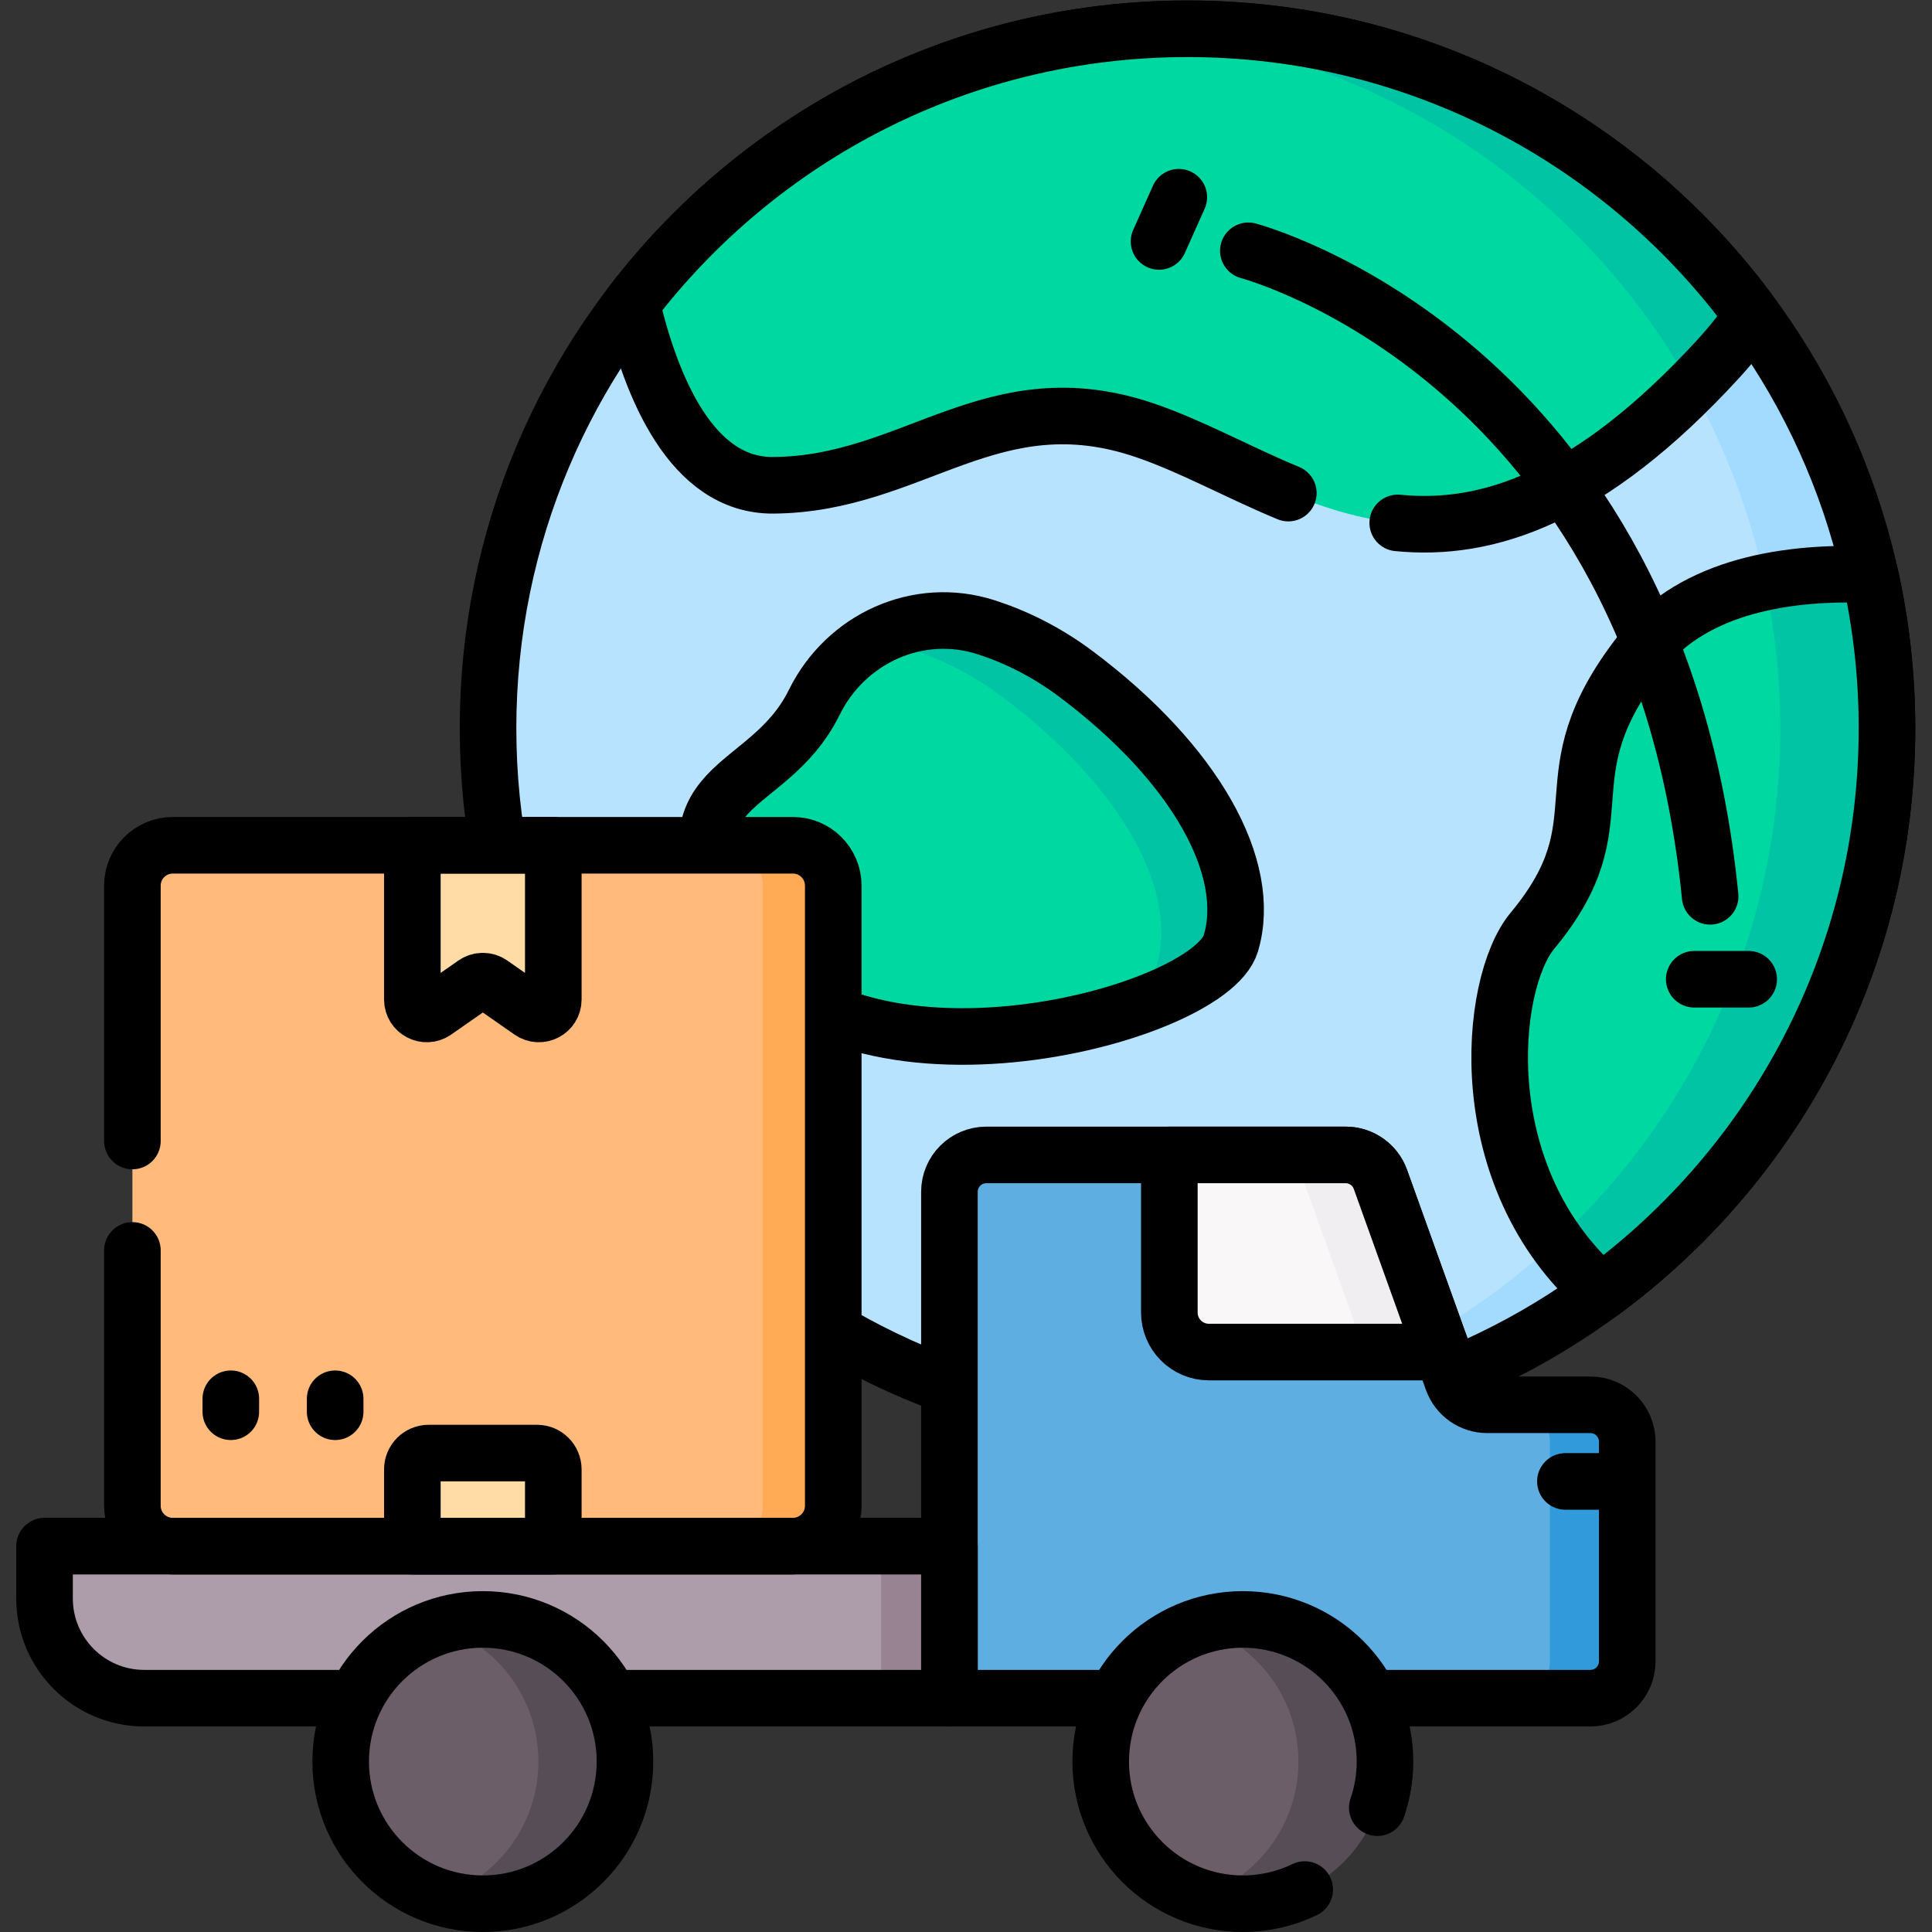 <?xml version="1.0" encoding="UTF-8" standalone="no"?>
<!-- Created with Inkscape (http://www.inkscape.org/) -->

<svg
   version="1.1"
   id="svg183"
   width="682.667"
   height="682.667"
   viewBox="0 0 682.667 682.667"
   xmlns="http://www.w3.org/2000/svg"
   xmlns:svg="http://www.w3.org/2000/svg">
  <rect x="0" y="0" width="682.667" height="682.667" fill="#333333" stroke="none"/>
  <defs
     id="defs187">
    <clipPath
       clipPathUnits="userSpaceOnUse"
       id="clipPath197">
      <path
         d="M 0,512 H 512 V 0 H 0 Z"
         id="path195" />
    </clipPath>
  </defs>
  <g
     id="g189"
     transform="matrix(1.333,0,0,-1.333,0,682.667)">
    <g
       id="g191">
      <g
         id="g193"
         clip-path="url(#clipPath197)">
        <g
           id="g199"
           transform="translate(456.318,301.811)">
          <path
             d="M 0,0 39.381,58.001 C 33.733,83.194 22.959,106.446 8.21,126.611 l -178.034,3.799 -119.071,-0.606 c -23.867,-31.207 -38.056,-70.208 -38.056,-112.53 0,-102.401 83.014,-185.414 185.415,-185.414 41.071,0 79.016,13.363 109.745,35.967 z"
             style="fill:#b8e3ff;fill-opacity:1;fill-rule:nonzero;stroke:none"
             id="path201" />
        </g>
        <g
           id="g203"
           transform="translate(433.198,205.686)">
          <path
             d="m 0,0 c -31.21,-40.316 -78.67,-67.418 -132.561,-71.482 4.669,-0.353 9.386,-0.534 14.145,-0.534 41.071,0 79.017,13.364 109.745,35.967 z"
             style="fill:#a2dbff;fill-opacity:1;fill-rule:nonzero;stroke:none"
             id="path205" />
        </g>
        <g
           id="g207"
           transform="translate(495.699,359.812)">
          <path
             d="m 0,0 c -5.647,25.193 -16.422,48.445 -31.171,68.61 l -28.724,0.613 C -38.228,39.849 -25.03,3.85 -23.882,-35.173 Z"
             style="fill:#a2dbff;fill-opacity:1;fill-rule:nonzero;stroke:none"
             id="path209" />
        </g>
        <g
           id="g211"
           transform="translate(500.197,319.085)">
          <path
             d="m 0,0 c 0,-102.402 -83.014,-185.415 -185.415,-185.415 -102.401,0 -185.415,83.013 -185.415,185.415 0,102.402 83.014,185.415 185.415,185.415 C -83.014,185.415 0,102.402 0,0 Z"
             style="fill:none;stroke:#000000;stroke-width:15;stroke-linecap:round;stroke-linejoin:round;stroke-miterlimit:10;stroke-dasharray:none;stroke-opacity:1"
             id="path213" />
        </g>
        <g
           id="g215"
           transform="translate(455.336,416.847)">
          <path
             d="m 0,0 c 3.53,3.839 6.576,7.702 9.192,11.574 -33.729,46.117 -88.234,76.079 -149.746,76.079 -60.08,0 -113.476,-28.584 -147.358,-72.886 5.193,-22.079 15.903,-48.26 37.491,-48.125 37.295,0.233 58.142,28.34 98.578,14.574 C -111.405,-32.549 -69.973,-76.087 0,0"
             style="fill:#00d8a2;fill-opacity:1;fill-rule:nonzero;stroke:none"
             id="path217" />
        </g>
        <g
           id="g219"
           transform="translate(448.356,409.564)">
          <path
             d="m 0,0 c 2.296,2.299 4.62,4.718 6.979,7.283 3.531,3.84 6.577,7.702 9.193,11.574 -33.73,46.117 -88.235,76.079 -149.746,76.079 -4.714,0 -9.382,-0.196 -14.008,-0.542 C -84.083,89.557 -29.538,52.729 0,0"
             style="fill:#00c4a4;fill-opacity:1;fill-rule:nonzero;stroke:none"
             id="path221" />
        </g>
        <g
           id="g223"
           transform="translate(495.699,359.812)">
          <path
             d="m 0,0 c -20.767,0.829 -46.54,-2.473 -60.744,-20.684 -26.377,-33.816 -4.059,-43.962 -28.744,-73.72 -11.704,-14.109 -16.553,-65.399 18.316,-95.77 45.886,33.752 75.67,88.117 75.67,149.447 C 4.498,-26.733 2.938,-13.106 0,0"
             style="fill:#00d8a2;fill-opacity:1;fill-rule:nonzero;stroke:none"
             id="path225" />
        </g>
        <g
           id="g227"
           transform="translate(495.699,359.812)">
          <path
             d="m 0,0 c -8.806,0.351 -18.511,-0.046 -27.854,-2.002 2.655,-12.491 4.063,-25.442 4.063,-38.725 0,-53.773 -22.899,-102.19 -59.468,-136.058 3.353,-4.751 7.351,-9.264 12.087,-13.389 45.886,33.752 75.67,88.117 75.67,149.447 C 4.498,-26.733 2.938,-13.106 0,0"
             style="fill:#00c4a4;fill-opacity:1;fill-rule:nonzero;stroke:none"
             id="path229" />
        </g>
        <g
           id="g231"
           transform="translate(495.699,359.812)">
          <path
             d="m 0,0 c -20.767,0.829 -46.54,-2.473 -60.744,-20.684 -26.377,-33.816 -4.059,-43.962 -28.744,-73.72 -11.704,-14.109 -16.553,-65.399 18.316,-95.77 45.886,33.752 75.67,88.117 75.67,149.447 C 4.498,-26.733 2.938,-13.106 0,0 Z"
             style="fill:none;stroke:#000000;stroke-width:15;stroke-linecap:round;stroke-linejoin:round;stroke-miterlimit:10;stroke-dasharray:none;stroke-opacity:1"
             id="path233" />
        </g>
        <g
           id="g235"
           transform="translate(330.906,445.646)">
          <path
             d="M 0,0 C 0,0 108.212,-28.406 122.415,-171.111"
             style="fill:none;stroke:#000000;stroke-width:15;stroke-linecap:round;stroke-linejoin:round;stroke-miterlimit:10;stroke-dasharray:none;stroke-opacity:1"
             id="path237" />
        </g>
        <g
           id="g239"
           transform="translate(312.472,459.848)">
          <path
             d="M 0,0 -5.238,-11.723"
             style="fill:none;stroke:#000000;stroke-width:15;stroke-linecap:round;stroke-linejoin:round;stroke-miterlimit:10;stroke-dasharray:none;stroke-opacity:1"
             id="path241" />
        </g>
        <g
           id="g243"
           transform="translate(449.104,252.553)">
          <path
             d="M 0,0 H 14.429"
             style="fill:none;stroke:#000000;stroke-width:15;stroke-linecap:round;stroke-linejoin:round;stroke-miterlimit:10;stroke-dasharray:none;stroke-opacity:1"
             id="path245" />
        </g>
        <g
           id="g247"
           transform="translate(370.507,373.516)">
          <path
             d="m 0,0 c 23.656,-2.337 50.884,6.421 84.828,43.331 3.53,3.839 6.576,7.702 9.193,11.574 -33.73,46.117 -88.235,76.079 -149.747,76.079 -60.08,0 -113.476,-28.584 -147.358,-72.886 5.193,-22.078 15.904,-48.26 37.491,-48.125 37.295,0.234 58.142,28.34 98.578,14.575 C -54.695,20.354 -42.282,13.4 -29,7.904"
             style="fill:none;stroke:#000000;stroke-width:15;stroke-linecap:round;stroke-linejoin:round;stroke-miterlimit:10;stroke-dasharray:none;stroke-opacity:1"
             id="path249" />
        </g>
        <g
           id="g251"
           transform="translate(215.85,325.963)">
          <path
             d="M 0,0 C 8.352,16.948 27.553,25.691 45.537,19.9 53.204,17.431 61.367,13.513 69.463,7.44 101.17,-16.339 116.362,-44.083 110.417,-63.899 104.473,-83.715 4.729,-109.456 -21.032,-60.255 -42.154,-19.915 -12.492,-25.353 0,0"
             style="fill:#00d8a2;fill-opacity:1;fill-rule:nonzero;stroke:none"
             id="path253" />
        </g>
        <g
           id="g255"
           transform="translate(285.313,333.404)">
          <path
             d="m 0,0 c -8.096,6.072 -16.259,9.991 -23.926,12.459 -10.946,3.525 -22.339,1.658 -31.466,-4.159 3.898,0.049 7.861,-0.522 11.767,-1.779 7.667,-2.469 15.83,-6.388 23.927,-12.46 31.706,-23.78 46.898,-51.523 40.954,-71.34 -1.559,-5.195 -9.569,-10.794 -20.996,-15.346 21.315,4.687 38.344,13.448 40.694,21.285 C 46.899,-51.523 31.707,-23.78 0,0"
             style="fill:#00c4a4;fill-opacity:1;fill-rule:nonzero;stroke:none"
             id="path257" />
        </g>
        <g
           id="g259"
           transform="translate(215.85,325.963)">
          <path
             d="M 0,0 C 8.352,16.948 27.553,25.691 45.537,19.9 53.204,17.431 61.367,13.513 69.463,7.44 101.17,-16.339 116.362,-44.083 110.417,-63.899 104.473,-83.715 4.729,-109.456 -21.032,-60.255 -42.154,-19.915 -12.492,-25.353 0,0 Z"
             style="fill:none;stroke:#000000;stroke-width:15;stroke-linecap:round;stroke-linejoin:round;stroke-miterlimit:10;stroke-dasharray:none;stroke-opacity:1"
             id="path261" />
        </g>
        <g
           id="g263"
           transform="translate(421.567,139.747)">
          <path
             d="m 0,0 h -27.321 c -4.127,0 -7.811,2.591 -9.205,6.476 l -2.696,7.506 -44.187,26.127 -28.192,26.128 h -48.518 c -5.402,0 -9.78,-4.379 -9.78,-9.78 V -77.769 H 0 c 5.401,0 9.78,4.379 9.78,9.781 V -9.78 C 9.78,-4.379 5.401,0 0,0"
             style="fill:#5faee2;fill-opacity:1;fill-rule:nonzero;stroke:none"
             id="path265" />
        </g>
        <g
           id="g267"
           transform="translate(421.567,139.747)">
          <path
             d="m 0,0 h -20.496 c 5.401,0 9.78,-4.379 9.78,-9.78 v -58.208 c 0,-5.402 -4.379,-9.781 -9.78,-9.781 H 0 c 5.401,0 9.78,4.379 9.78,9.781 V -9.78 C 9.78,-4.379 5.401,0 0,0"
             style="fill:#309ada;fill-opacity:1;fill-rule:nonzero;stroke:none"
             id="path269" />
        </g>
        <g
           id="g271"
           transform="translate(385.041,146.222)">
          <path
             d="m 0,0 -19.13,53.286 c -1.394,3.885 -5.078,6.476 -9.205,6.476 h -95.258 c -5.401,0 -9.78,-4.379 -9.78,-9.781 V -84.244 H 36.526 c 5.402,0 9.781,4.379 9.781,9.78 v 58.208 c 0,5.402 -4.379,9.78 -9.781,9.78 H 9.205 C 5.078,-6.476 1.395,-3.885 0,0 Z"
             style="fill:none;stroke:#000000;stroke-width:15;stroke-linecap:round;stroke-linejoin:round;stroke-miterlimit:10;stroke-dasharray:none;stroke-opacity:1"
             id="path273" />
        </g>
        <g
           id="g275"
           transform="translate(367.128,45.178)">
          <path
             d="m 0,0 c 0,-20.81 -16.869,-37.679 -37.679,-37.679 -20.808,0 -37.677,16.869 -37.677,37.679 0,20.809 16.869,37.678 37.677,37.678 C -16.869,37.678 0,20.809 0,0"
             style="fill:#6c5e69;fill-opacity:1;fill-rule:nonzero;stroke:none"
             id="path277" />
        </g>
        <g
           id="g279"
           transform="translate(329.449,82.856)">
          <path
             d="m 0,0 c -4.002,0 -7.856,-0.63 -11.475,-1.785 15.197,-4.855 26.204,-19.086 26.204,-35.893 0,-16.806 -11.007,-31.038 -26.204,-35.892 3.619,-1.157 7.473,-1.786 11.475,-1.786 20.81,0 37.679,16.869 37.679,37.678 C 37.679,-16.869 20.81,0 0,0"
             style="fill:#574d56;fill-opacity:1;fill-rule:nonzero;stroke:none"
             id="path281" />
        </g>
        <g
           id="g283"
           transform="translate(251.668,61.978)">
          <path
             d="m 0,0 h -213.428 c -14.6,0 -26.436,11.836 -26.436,26.437 V 40.306 H 0 Z"
             style="fill:#ad9ca9;fill-opacity:1;fill-rule:nonzero;stroke:none"
             id="path285" />
        </g>
        <path
           d="m 233.568,61.978 h 18.1 v 40.306 h -18.1 z"
           style="fill:#988393;fill-opacity:1;fill-rule:nonzero;stroke:none"
           id="path287" />
        <g
           id="g289"
           transform="translate(251.668,61.978)">
          <path
             d="m 0,0 h -213.428 c -14.6,0 -26.436,11.836 -26.436,26.437 V 40.306 H 0 Z"
             style="fill:none;stroke:#000000;stroke-width:15;stroke-linecap:round;stroke-linejoin:round;stroke-miterlimit:10;stroke-dasharray:none;stroke-opacity:1"
             id="path291" />
        </g>
        <g
           id="g293"
           transform="translate(210.178,102.284)">
          <path
             d="m 0,0 h -164.384 c -5.909,0 -10.698,4.79 -10.698,10.698 v 164.385 c 0,5.908 4.789,10.698 10.698,10.698 H 0 c 5.909,0 10.698,-4.79 10.698,-10.698 V 10.698 C 10.698,4.79 5.909,0 0,0"
             style="fill:#ffba7c;fill-opacity:1;fill-rule:nonzero;stroke:none"
             id="path295" />
        </g>
        <g
           id="g297"
           transform="translate(210.178,288.065)">
          <path
             d="m 0,0 h -18.681 c 5.909,0 10.699,-4.79 10.699,-10.699 v -164.384 c 0,-5.908 -4.79,-10.698 -10.699,-10.698 H 0 c 5.909,0 10.698,4.79 10.698,10.698 V -10.699 C 10.698,-4.79 5.909,0 0,0"
             style="fill:#ffab56;fill-opacity:1;fill-rule:nonzero;stroke:none"
             id="path299" />
        </g>
        <g
           id="g301"
           transform="translate(140.657,244.046)">
          <path
             d="m 0,0 -10.482,7.317 c -1.315,0.918 -3.062,0.918 -4.376,0 L -25.341,0 c -2.534,-1.77 -6.011,0.044 -6.011,3.134 V 44.02 H 6.011 V 3.134 C 6.011,0.044 2.534,-1.77 0,0"
             style="fill:#ffdca5;fill-opacity:1;fill-rule:nonzero;stroke:none"
             id="path303" />
        </g>
        <g
           id="g305"
           transform="translate(146.668,102.284)">
          <path
             d="m 0,0 h -37.362 v 20.333 c 0,2.395 1.94,4.335 4.335,4.335 H -4.335 C -1.94,24.668 0,22.728 0,20.333 Z"
             style="fill:#ffdca5;fill-opacity:1;fill-rule:nonzero;stroke:none"
             id="path307" />
        </g>
        <g
           id="g309"
           transform="translate(140.657,244.046)">
          <path
             d="m 0,0 -10.482,7.317 c -1.315,0.918 -3.062,0.918 -4.376,0 L -25.341,0 c -2.534,-1.77 -6.011,0.044 -6.011,3.134 V 44.02 H 6.011 V 3.134 C 6.011,0.044 2.534,-1.77 0,0 Z"
             style="fill:none;stroke:#000000;stroke-width:15;stroke-linecap:round;stroke-linejoin:round;stroke-miterlimit:10;stroke-dasharray:none;stroke-opacity:1"
             id="path311" />
        </g>
        <g
           id="g313"
           transform="translate(146.668,102.284)">
          <path
             d="m 0,0 h -37.362 v 20.333 c 0,2.395 1.94,4.335 4.335,4.335 H -4.335 C -1.94,24.668 0,22.728 0,20.333 Z"
             style="fill:none;stroke:#000000;stroke-width:15;stroke-linecap:round;stroke-linejoin:round;stroke-miterlimit:10;stroke-dasharray:none;stroke-opacity:1"
             id="path315" />
        </g>
        <g
           id="g317"
           transform="translate(61.183,141.346)">
          <path
             d="M 0,0 V -3.437"
             style="fill:none;stroke:#000000;stroke-width:15;stroke-linecap:round;stroke-linejoin:round;stroke-miterlimit:10;stroke-dasharray:none;stroke-opacity:1"
             id="path319" />
        </g>
        <g
           id="g321"
           transform="translate(88.841,141.346)">
          <path
             d="M 0,0 V -3.437"
             style="fill:none;stroke:#000000;stroke-width:15;stroke-linecap:round;stroke-linejoin:round;stroke-miterlimit:10;stroke-dasharray:none;stroke-opacity:1"
             id="path323" />
        </g>
        <g
           id="g325"
           transform="translate(356.706,205.984)">
          <path
             d="m 0,0 h -46.739 v -41.779 c 0,-5.785 4.69,-10.476 10.475,-10.476 H 25.64 L 9.205,-6.476 C 7.811,-2.591 4.127,0 0,0"
             style="fill:#faf7f8;fill-opacity:1;fill-rule:nonzero;stroke:none"
             id="path327" />
        </g>
        <g
           id="g329"
           transform="translate(345.415,199.508)">
          <path
             d="M 0,0 16.436,-45.779 H 36.931 L 20.496,0 C 19.102,3.885 15.418,6.476 11.291,6.476 H -9.205 C -5.077,6.476 -1.395,3.885 0,0"
             style="fill:#f0eef0;fill-opacity:1;fill-rule:nonzero;stroke:none"
             id="path331" />
        </g>
        <g
           id="g333"
           transform="translate(356.706,205.984)">
          <path
             d="m 0,0 h -46.739 v -41.779 c 0,-5.785 4.69,-10.476 10.475,-10.476 H 25.64 L 9.205,-6.476 C 7.811,-2.591 4.127,0 0,0 Z"
             style="fill:none;stroke:#000000;stroke-width:15;stroke-linecap:round;stroke-linejoin:round;stroke-miterlimit:10;stroke-dasharray:none;stroke-opacity:1"
             id="path335" />
        </g>
        <g
           id="g337"
           transform="translate(165.665,45.178)">
          <path
             d="m 0,0 c 0,-20.81 -16.869,-37.679 -37.678,-37.679 -20.809,0 -37.678,16.869 -37.678,37.679 0,20.809 16.869,37.678 37.678,37.678 C -16.869,37.678 0,20.809 0,0"
             style="fill:#6c5e69;fill-opacity:1;fill-rule:nonzero;stroke:none"
             id="path339" />
        </g>
        <g
           id="g341"
           transform="translate(127.987,82.856)">
          <path
             d="m 0,0 c -4.003,0 -7.856,-0.63 -11.476,-1.785 15.197,-4.855 26.204,-19.086 26.204,-35.893 0,-16.806 -11.007,-31.038 -26.204,-35.892 3.62,-1.157 7.473,-1.786 11.476,-1.786 20.809,0 37.678,16.869 37.678,37.678 C 37.678,-16.869 20.809,0 0,0"
             style="fill:#574d56;fill-opacity:1;fill-rule:nonzero;stroke:none"
             id="path343" />
        </g>
        <g
           id="g345"
           transform="translate(165.665,45.178)">
          <path
             d="m 0,0 c 0,-20.81 -16.869,-37.679 -37.678,-37.679 -20.809,0 -37.678,16.869 -37.678,37.679 0,20.809 16.869,37.678 37.678,37.678 C -16.869,37.678 0,20.809 0,0 Z"
             style="fill:none;stroke:#000000;stroke-width:15;stroke-linecap:round;stroke-linejoin:round;stroke-miterlimit:10;stroke-dasharray:none;stroke-opacity:1"
             id="path347" />
        </g>
        <g
           id="g349"
           transform="translate(414.951,119.437)">
          <path
             d="M 0,0 H 14.347"
             style="fill:none;stroke:#000000;stroke-width:15;stroke-linecap:round;stroke-linejoin:round;stroke-miterlimit:10;stroke-dasharray:none;stroke-opacity:1"
             id="path351" />
        </g>
        <g
           id="g353"
           transform="translate(365.089,32.955)">
          <path
             d="m 0,0 c 1.314,3.834 2.039,7.943 2.039,12.224 0,20.808 -16.869,37.677 -37.679,37.677 -20.808,0 -37.677,-16.869 -37.677,-37.677 0,-20.81 16.869,-37.679 37.677,-37.679 5.88,0 11.444,1.349 16.403,3.75"
             style="fill:none;stroke:#000000;stroke-width:15;stroke-linecap:round;stroke-linejoin:round;stroke-miterlimit:10;stroke-dasharray:none;stroke-opacity:1"
             id="path355" />
        </g>
        <g
           id="g357"
           transform="translate(35.096,180.674)">
          <path
             d="m 0,0 v -67.692 c 0,-5.909 4.789,-10.699 10.698,-10.699 h 164.384 c 5.909,0 10.699,4.79 10.699,10.699 V 96.692 c 0,5.909 -4.79,10.699 -10.699,10.699 H 10.698 C 4.789,107.391 0,102.601 0,96.692 V 29"
             style="fill:none;stroke:#000000;stroke-width:15;stroke-linecap:round;stroke-linejoin:round;stroke-miterlimit:10;stroke-dasharray:none;stroke-opacity:1"
             id="path359" />
        </g>
      </g>
    </g>
  </g>
</svg>
